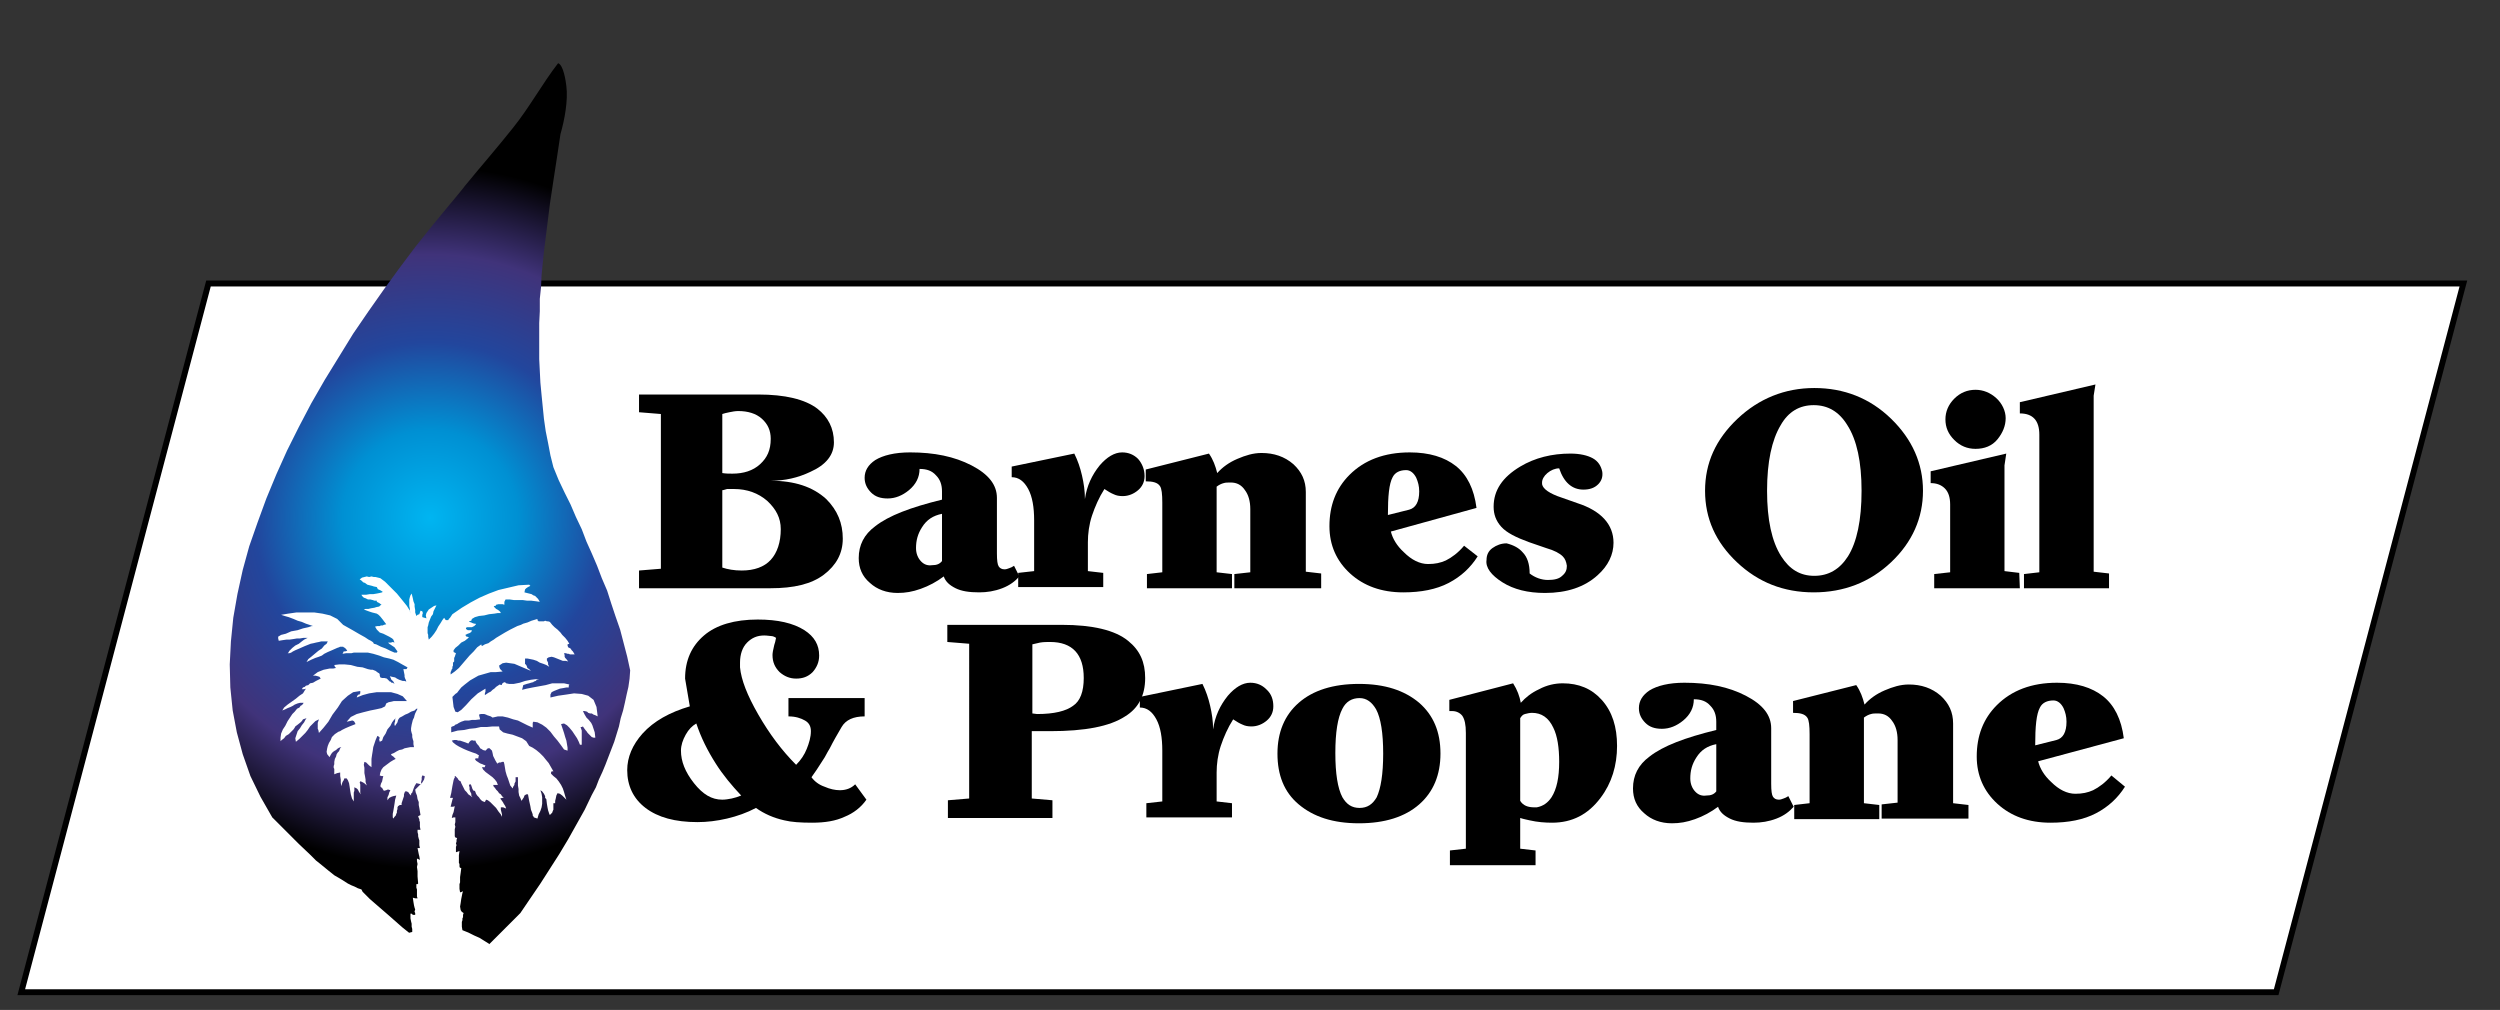 <?xml version="1.0" encoding="UTF-8"?> <!-- Generator: Adobe Illustrator 24.1.3, SVG Export Plug-In . SVG Version: 6.00 Build 0) --> <svg xmlns="http://www.w3.org/2000/svg" xmlns:xlink="http://www.w3.org/1999/xlink" version="1.1" id="Layer_1" x="0px" y="0px" viewBox="0 0 423.3 171" style="enable-background:new 0 0 423.3 171;" xml:space="preserve"><rect x="0" y="0" width="423.3" height="171" fill="#333333" stroke="none"/> <style type="text/css"> .st0{fill:#FFFFFF;stroke:#000000;stroke-miterlimit:10;} .st1{fill-rule:evenodd;clip-rule:evenodd;fill:url(#SVGID_1_);} .st2{fill-rule:evenodd;clip-rule:evenodd;fill:#FFFFFF;} </style> <polygon class="st0" points="385.4,168 3.6,168 35.3,48 417.1,48 "></polygon> <g> <radialGradient id="SVGID_1_" cx="72.826" cy="197.601" r="59.442" gradientTransform="matrix(1 0 0 -1 0 285.277)" gradientUnits="userSpaceOnUse"> <stop offset="0" style="stop-color:#00B5F1"></stop> <stop offset="0.25" style="stop-color:#0090D3"></stop> <stop offset="0.5" style="stop-color:#22469D"></stop> <stop offset="0.75" style="stop-color:#40337A"></stop> <stop offset="1" style="stop-color:#000000"></stop> </radialGradient> <path class="st1" d="M76.9,164.6l-0.7-0.7l-0.8-0.8l-1-0.8l-1.2-1l-2.5-2.2l-2.6-2.1l-2.5-2.2l-2.2-1.9l-0.8-0.7l-0.7-0.7l-0.3-0.3 l-0.2-0.2l-0.1-0.2l-0.1-0.2l-0.6-0.2l-0.6-0.3l-0.5-0.2l-0.6-0.3l-1.1-0.7l-1.2-0.7l-1-0.8l-1.1-0.9l-1-0.8l-1-1l-1.9-1.8 l-1.7-1.7l-1.5-1.5l-1.3-1.3l-2-3.5l-1.7-3.5l-1.3-3.7l-1-3.7l-0.7-3.7l-0.4-3.9l-0.1-3.9l0.2-3.9l0.4-4l0.7-4l0.9-4.1l1.1-4l1.4-4 l1.5-4.1l1.7-4.1l1.8-4l2-4l2.1-4l2.3-4l2.4-3.9l2.4-3.9l2.6-3.8L65,49l2.7-3.7l2.7-3.6l2.8-3.5l2.8-3.4c0,0,2.6-3.1,2.7-3.3 c2.7-3.3,5.5-6.5,8.2-9.9c2.8-3.5,4.9-7.4,7.6-10.9c0.9,0.3,1.3,3,1.4,3.9c0.3,2.4-0.3,5.7-1,8.1c0,0-0.6,4-0.6,4l-0.6,3.9l-0.6,4 l-0.5,4l-0.5,4l-0.4,4l-0.1,2.1l-0.2,1.9v2.1l-0.1,2v2v2v2.1l0.1,2l0.1,2l0.2,2.1l0.2,2l0.2,2l0.3,2.1l0.4,2l0.4,2.1l0.5,2l0.9,2.2 l1,2.1l1,2l0.9,2.1l1,2.1l0.8,2.1l0.9,2l0.9,2.1l0.8,2.1l0.9,2.1l0.7,2.2l0.7,2.1l0.8,2.3l0.6,2.3l0.6,2.3l0.5,2.3l-0.1,1.4 l-0.2,1.4l-0.3,1.3l-0.3,1.4l-0.3,1.3l-0.4,1.3l-0.3,1.4l-0.4,1.3l-0.4,1.3l-0.5,1.3l-0.5,1.3l-0.5,1.3l-0.5,1.2l-0.6,1.3l-0.5,1.3 l-0.7,1.3l-1.2,2.5l-1.4,2.5l-1.4,2.5l-1.5,2.5l-1.6,2.5l-1.6,2.5l-1.7,2.5l-1.7,2.5l-2.8,2.8l-2.1,2.1l-1.6,1.6l-1,1.1l-0.7,0.8 l-0.4,0.6l-0.3,0.5l-0.1,0.5h-0.6h-0.6h-0.5H76.9z"></path> <polygon class="st2" points="49.9,120.5 50.3,120 50.7,119.8 50.9,119.5 51.1,119.4 51.3,119.2 51.4,119 50.8,119 50.4,119.1 49.9,119.3 49.6,119.5 49.2,119.7 48.7,119.9 48.3,120.1 47.8,120.3 48.1,119.8 48.7,119.3 49.4,118.8 50.1,118.3 50.7,117.8 51.3,117.4 51.6,116.9 51.8,116.6 51.5,116.7 51.3,116.7 51.2,116.7 51.1,116.7 51.3,116.4 51.6,116.3 51.8,116.1 52.2,116 52.5,115.7 53,115.6 53.5,115.3 54.3,114.9 54.1,114.6 53.8,114.5 53.4,114.4 53,114.4 53.4,114.1 53.8,113.8 54.3,113.6 54.8,113.4 55.3,113.3 55.8,113.2 56.4,113.2 56.9,113.1 56.7,112.9 56.6,112.6 57.4,112.5 58.4,112.5 59.4,112.6 60.5,112.9 61.4,113 62.3,113.3 62.8,113.4 63.1,113.4 63.6,113.6 64,113.9 64.2,114 64.3,114.2 64.3,114.4 64.4,114.7 64.7,114.8 64.9,114.8 65.1,114.8 65.5,114.9 65.8,115.2 66,115.4 66.1,115.4 66.3,115.6 66.5,115.6 66.8,115.8 66.6,115.4 66.4,115.2 66.2,115 66.2,114.9 66.1,114.7 66,114.5 66.4,114.6 66.9,114.7 67.2,114.9 67.6,115.1 67.9,115.2 68.2,115.3 68.5,115.3 68.8,115.4 68.7,115.1 68.6,114.9 68.5,114.6 68.5,114.3 68.4,113.8 68.3,113.3 68.6,113.3 68.8,113.3 68.9,113.2 69,113 68.1,112.5 67.4,112.1 66.6,111.7 65.9,111.5 65,111.3 64.2,111 63.2,110.7 62.3,110.5 61.4,110.5 60.8,110.5 60.3,110.5 59.9,110.5 59.5,110.6 59.1,110.6 58.6,110.6 58,110.7 58.1,110.5 58.2,110.3 58.4,110.3 58.8,110.2 58.6,109.9 58.4,109.7 58.2,109.6 58.1,109.5 57.8,109.5 57.6,109.5 57.4,109.6 57.1,109.7 56.2,110.1 55.5,110.4 54.9,110.7 54.5,111 54,111.2 53.4,111.4 52.7,111.7 51.9,112.1 52.2,111.6 52.7,111.2 53.3,110.7 53.9,110.2 54.5,109.8 54.9,109.3 55.3,109 55.5,108.6 54.9,108.6 54.4,108.6 54,108.7 53.5,108.8 53.1,108.9 52.6,109 52.1,109.2 51.6,109.4 50.7,109.8 50,110.1 49.6,110.3 49.3,110.5 49,110.6 48.9,110.6 48.8,110.6 48.7,110.7 49,110.2 49.5,109.7 50,109.3 50.6,109 51.1,108.6 51.5,108.3 51.9,108.1 52.1,108 51.4,108 50.8,108.1 50.3,108.1 49.7,108.2 49,108.3 48.5,108.3 47.8,108.4 47.2,108.5 47.1,108.1 47.1,107.8 47.6,107.5 48.4,107.3 49.3,106.9 50.4,106.7 51.3,106.4 52.2,106.2 52.8,106 53,106 52.4,105.8 51.8,105.6 51.1,105.3 50.4,105.1 49.7,104.8 48.9,104.5 48.2,104.3 47.6,104.1 48.8,103.9 50.2,103.7 51.6,103.7 53.2,103.7 54.6,103.9 55.9,104.2 57.1,104.8 58.1,105.8 59.7,106.7 60.9,107.4 61.8,107.9 62.4,108.3 62.8,108.5 63.1,108.7 63.2,108.8 63.3,109 63.7,109.1 64.5,109.5 65.3,109.8 66.1,110.2 66.8,110.5 67.2,110.5 67.3,110.3 66.8,109.6 66.5,109.4 66.2,109.2 65.9,109 65.7,108.8 65.9,108.8 66.2,108.8 66.5,108.7 66.8,108.8 66.6,108.3 66.4,108.1 65.9,107.8 65.5,107.6 64.9,107.3 64.3,107.1 63.8,106.6 63.5,106.1 63.9,106 64.3,106 64.5,105.9 64.8,105.9 65,105.8 65.4,105.7 64.8,104.9 64.4,104.4 64.1,104.1 63.8,103.9 63.4,103.8 63,103.7 62.4,103.5 61.6,103.2 61.9,103.1 62.4,103.1 62.8,103 63.4,102.9 63.7,102.8 64.2,102.7 64.4,102.5 64.6,102.4 64.2,102.1 64,102 63.8,101.9 63.8,101.7 63.4,101.7 63.1,101.6 62.7,101.5 62.3,101.5 61.9,101.3 61.6,101.2 61.3,100.9 61.2,100.7 61.5,100.7 62,100.7 62.6,100.6 63.2,100.6 63.8,100.5 64.3,100.4 64.7,100.3 64.8,100.2 64.5,100 64.3,99.9 64.1,99.8 64,99.8 63.9,99.6 63.8,99.4 63.3,99.3 63,99.2 62.6,99.1 62.2,99 61.8,98.7 61.5,98.6 61.2,98.3 60.9,98.1 61.3,97.8 61.7,97.7 62.1,97.6 62.5,97.7 62.9,97.6 63.3,97.7 63.6,97.7 64,97.8 64.4,97.9 65.2,98.5 66.1,99.4 67.2,100.5 68.1,101.6 68.9,102.6 69.4,103.4 69.5,103.9 69.4,103.5 69.4,103.1 69.3,102.6 69.3,102.1 69.3,101.5 69.4,101.1 69.5,100.8 69.7,100.5 69.8,100.9 69.9,101.3 70,101.8 70.2,102.3 70.2,102.7 70.3,103.3 70.3,103.7 70.5,104.3 70.7,104.1 71,104 71.1,103.7 71.2,103.4 71.5,103.5 71.6,103.8 71.5,104.1 71.5,104.5 71.6,104.5 71.8,104.6 71.9,104.6 72.2,104.7 72.1,104.2 72.2,103.8 72.4,103.5 72.6,103.2 72.9,103 73.2,102.8 73.5,102.6 73.9,102.5 73.8,102.7 73.6,103.1 73.4,103.5 73.3,104 73,104.4 72.8,104.9 72.6,105.4 72.5,105.9 72.4,106.2 72.4,106.6 72.4,106.8 72.4,107.1 72.4,107.2 72.5,107.5 72.5,107.8 72.6,108.3 72.8,108.1 73.1,107.8 73.5,107.3 73.9,106.7 74.2,106.1 74.6,105.5 74.9,105 75.2,104.6 75.4,104.9 75.5,105 75.7,105 75.9,105 76,104.8 76.2,104.6 76.4,104.3 76.6,104 78.2,102.9 79.7,102 81.2,101.2 82.8,100.5 84.4,99.9 86.1,99.5 87.8,99.1 89.6,99 89.7,99.1 89.8,99.2 89.4,99.4 89.1,99.6 88.9,99.8 88.8,100.3 89.2,100.4 89.6,100.5 90,100.6 90.3,100.8 90.6,100.9 90.9,101.2 91.1,101.4 91.4,101.9 90.7,101.8 89.9,101.7 89.2,101.7 88.5,101.6 87.7,101.6 87,101.6 86.3,101.5 85.6,101.5 85.4,101.9 85.4,102.4 85.1,102.3 84.9,102.3 84.6,102.3 84.4,102.3 84,102.4 83.9,102.6 83.7,102.6 83.6,102.7 83.8,102.9 84,103.1 84.2,103.2 84.5,103.4 84.7,103.6 84.8,103.8 84.3,103.8 83.7,103.9 82.8,104 82,104.2 81.1,104.3 80.4,104.5 79.9,104.8 79.8,105.1 79.4,105.2 79.4,105.2 79.5,105.3 79.8,105.4 80,105.5 80.3,105.6 80.5,105.6 80.6,105.7 80.3,106 79.9,106.2 79.6,106.2 79.4,106.2 79.1,106.2 78.9,106.3 78.9,106.5 79.2,106.7 79.5,106.7 79.9,106.7 79.8,107 79.5,107.2 79.2,107.3 78.8,107.5 78.9,107.7 79,107.8 79.1,107.8 79.4,107.9 79.2,108.1 78.7,108.5 78.1,108.8 77.6,109.3 77.1,109.7 76.8,110.1 76.8,110.4 77.2,110.6 77.1,110.9 77,111.2 76.9,111.4 76.9,111.7 76.9,112 76.7,112.2 76.7,112.5 76.7,112.7 76.6,112.9 76.6,113.2 76.5,113.3 76.4,113.6 76.3,113.8 76.3,114.2 77,113.7 77.7,113.1 78.3,112.4 78.9,111.7 79.5,111 80.2,110.3 80.8,109.6 81.5,109.1 81.5,109.2 81.6,109.4 82.1,109.1 82.7,108.9 83.1,108.6 83.6,108.3 84,108 84.5,107.7 85,107.4 85.5,107.1 86.4,106.6 87,106.3 87.6,106 88.2,105.8 88.6,105.6 89.3,105.4 90,105.1 91,104.8 91,105 91.2,105.2 91.7,105.2 92.1,105.2 92.3,105.1 92.6,105.2 92.8,105.2 93.1,105.3 93.5,105.8 93.9,106.2 94.4,106.6 94.9,107.1 95.2,107.5 95.7,108 96.1,108.5 96.4,109 96.1,109.1 96.1,109.2 96.1,109.3 96.2,109.6 96.6,109.8 96.8,110.1 97,110.3 97.3,110.8 96.9,110.8 96.5,110.8 96.3,110.7 96.1,110.7 95.8,110.6 95.5,110.6 95.6,110.9 95.6,111.1 95.6,111.2 95.7,111.4 95.9,111.6 96.2,112 95.8,111.9 95.3,111.9 94.8,111.7 94.3,111.5 93.8,111.3 93.4,111.2 92.9,111.3 92.6,111.5 92.6,111.8 92.8,112.2 92.8,112.5 93,112.9 92.5,112.6 92,112.4 91.4,112.2 90.9,111.9 90.3,111.7 89.8,111.6 89.3,111.5 88.9,111.5 88.9,111.8 88.9,112.1 88.9,112.4 89.1,112.6 89.2,112.8 89.3,113.1 89.6,113.3 89.9,113.6 89.2,113.3 88.5,113 87.8,112.7 87.1,112.4 86.4,112.3 85.7,112.2 85.1,112.3 84.5,112.7 84.6,113.1 84.7,113.3 84.8,113.4 85.1,113.7 84,113.8 83.1,113.8 82.4,114 81.7,114.2 81,114.4 80.3,114.8 79.6,115.2 78.7,115.9 78.1,116.4 77.7,116.9 77.4,117.3 77.1,117.5 76.8,117.8 76.6,118 76.8,119.7 77.1,120.5 77.5,120.6 78.1,120.2 78.9,119.4 79.8,118.4 80.9,117.4 82.2,116.6 82.2,116.8 82.2,117.1 82.1,117.4 82.1,117.7 82.4,117.5 82.7,117.3 82.9,117.2 83.1,117.1 83.4,116.8 83.7,116.6 84,116.3 84.6,115.9 84.9,116 85,115.9 85,115.8 85.1,115.7 85.2,115.6 85.5,115.5 85.7,115.7 86.2,115.8 87,115.8 88,115.6 88.9,115.3 89.9,115.1 90.7,115 91.3,115 90.9,115.1 90.7,115.3 90.4,115.4 90.3,115.5 89.9,115.6 89.6,115.7 89.2,115.8 88.6,116 88.5,116.4 88.4,116.8 89.2,116.6 90.2,116.4 91.3,116.2 92.4,116 93.5,115.7 94.6,115.7 95.5,115.7 96.4,115.9 96.3,116.1 96.3,116.4 95.9,116.4 95.4,116.5 94.8,116.6 94.3,116.8 93.8,117 93.4,117.2 93.2,117.6 93.2,118.1 94.5,117.8 95.9,117.6 97.2,117.4 98.5,117.5 99.6,117.8 100.5,118.5 101,119.7 101.2,121.3 100.8,121.1 100.5,121 100.2,120.8 99.9,120.8 99.6,120.7 99.4,120.5 99,120.4 98.7,120.4 99,121 99.3,121.5 99.7,121.9 100.1,122.4 100.3,122.8 100.5,123.4 100.7,124 100.8,124.9 100.5,124.9 100.2,124.8 99.8,124.4 99.5,124.1 99.3,123.8 99.2,123.7 98.9,123.3 98.7,123 98.5,123.1 98.3,123.1 98.4,123.4 98.5,123.7 98.5,124.1 98.5,124.5 98.5,124.9 98.5,125.2 98.5,125.6 98.5,126.1 98.4,126.1 98.2,126.1 98,125.6 97.7,125 97.3,124.4 96.9,123.8 96.4,123.2 96,122.8 95.5,122.5 95,122.6 95.1,122.9 95.3,123.5 95.5,124.1 95.7,124.8 95.9,125.4 96,126 96.1,126.6 96.1,127.1 95.8,127 95.5,126.9 95,126.2 94.4,125.4 93.8,124.7 93.2,123.9 92.5,123.2 91.8,122.7 91,122.3 90.3,122.2 90.2,122.4 90.2,122.6 90.2,122.9 90.2,123.2 89.3,122.8 88.5,122.4 87.7,122 86.9,121.8 86,121.5 85.1,121.3 84.3,121.3 83.4,121.5 83.1,121.3 82.8,121.2 82.5,121.1 82.3,121 82,120.9 81.8,120.9 81.4,120.9 81.1,121 81.2,121.4 81.3,121.8 80.5,121.9 79.9,121.9 79.4,122 79.1,122 78.7,122 78.4,122.1 78.1,122.2 77.7,122.4 77.4,122.6 77.1,122.7 77,122.8 76.9,122.9 76.6,123 76.4,123.1 76.4,123.5 76.4,124 77.5,123.7 78.6,123.6 79.5,123.4 80.5,123.3 81.4,123.1 82.4,123.1 83.4,123 84.5,123 84.6,123.5 85.2,124 85.9,124.2 86.8,124.4 87.6,124.7 88.4,125 89.1,125.5 89.6,126.3 90.2,126.6 90.8,127 91.4,127.5 92,128.1 92.4,128.6 92.9,129.2 93.3,129.9 93.7,130.6 93.4,130.6 93.3,130.8 93.3,130.8 93.3,131 93.7,131.4 94.2,131.8 94.6,132.3 95,132.9 95.3,133.5 95.5,134.1 95.7,134.8 95.9,135.4 95.5,135 95.2,134.7 94.8,134.4 94.4,134.3 94.2,134.7 94.1,135.2 94,135.6 94,136 93.8,136 93.7,136 93.7,136.3 93.7,136.6 93.7,136.8 93.7,137.1 93.6,137.3 93.5,137.6 93.3,137.8 93.1,138 93,137.8 92.9,137.5 92.8,137.2 92.7,136.7 92.6,136.1 92.5,135.3 92.3,135.1 92.3,134.8 92.2,134.6 92.1,134.4 91.8,134 91.5,133.8 91.7,134.4 91.8,135 91.8,135.6 91.8,136.1 91.7,136.7 91.5,137.3 91.2,137.9 91,138.6 90.7,138.5 90.4,138.4 90.3,138.2 90.2,138.1 90.2,137.9 90.1,137.6 89.9,137.1 89.8,136.5 89.6,135.6 89.4,134.5 89.2,134.5 89.1,134.5 88.8,134.7 88.7,135 88.5,135.3 88.3,135.6 88.1,135.1 87.9,134.7 87.8,134.1 87.8,133.6 87.7,133 87.7,132.5 87.7,132 87.7,131.6 87.5,131.6 87.3,131.6 87.3,131.9 87.3,132.1 87.3,132.3 87.2,132.5 87.1,132.7 87.1,132.9 86.9,133.2 86.8,133.5 86.4,133 86.2,132.4 86,131.8 85.8,131.3 85.6,130.6 85.5,130 85.4,129.4 85.3,129 85,129 84.8,129.1 84.5,129.1 84.2,129.3 83.9,128.8 83.7,128.4 83.5,128 83.4,127.5 83.3,127.1 83.1,126.9 82.9,126.7 82.6,126.7 82.4,126.9 82.2,127.1 81.8,127 81.5,126.8 81.3,126.7 81.2,126.5 81,126.2 80.8,126 80.6,125.7 80.5,125.4 80.1,125.4 79.9,125.3 79.8,125.4 79.7,125.4 79.5,125.6 79.3,125.9 78.8,125.7 78.5,125.6 78.2,125.5 77.9,125.4 77.6,125.4 77.3,125.3 76.9,125.3 76.5,125.4 76.7,125.7 77.2,126.1 77.7,126.4 78.5,126.8 79.2,127.1 80,127.4 80.6,127.6 81.1,127.9 81,128.2 81,128.4 80.9,128.4 80.7,128.4 80.6,128.4 80.4,128.5 80.6,128.8 81.2,129.2 81.4,129.3 81.7,129.4 81.9,129.5 82.2,129.6 82.1,129.8 82.1,129.9 81.9,129.9 81.6,129.9 81.8,130.3 82.2,130.7 82.6,131 83,131.3 83.4,131.6 83.8,132 84.1,132.4 84.3,132.9 83.8,132.9 83.5,132.9 83.6,133.2 83.8,133.4 84,133.7 84.3,134 84.5,134.3 84.8,134.5 85,134.8 85.3,135.1 85,135.1 84.7,135.2 85,135.6 85.2,135.9 85.3,136.1 85.5,136.4 85.6,136.6 85.7,136.9 85.2,136.7 84.8,136.7 84.8,137.1 84.9,137.5 85,137.9 85,138.3 84.8,137.9 84.4,137.4 84,136.8 83.5,136.3 83,135.8 82.6,135.5 82.3,135.4 82.1,135.8 81.8,135.7 81.6,135.6 81.3,135.3 81.1,135 80.8,134.7 80.6,134.4 80.5,134.1 80.4,133.9 80.3,133.9 80.2,133.9 80,133.6 79.9,133.3 79.8,133 79.7,132.8 79.5,132.8 79.4,133 79.5,133.3 79.5,133.7 79.6,134 79.8,134.4 79.8,134.7 80,135 79.6,134.7 79.3,134.5 79,134.1 78.7,133.8 78.5,133.4 78.3,133 78.1,132.6 78,132.3 77.8,132.2 77.6,132 77.5,131.8 77.3,131.6 77.1,131.4 77,131.4 77,131.5 77,131.7 76.9,131.8 76.8,132.1 76.7,132.6 76.6,133.1 76.5,133.7 76.4,134.3 76.3,134.7 76.2,135.1 76.5,135.1 76.7,135.1 76.6,135.4 76.5,135.8 76.4,136.2 76.3,136.6 76.7,136.6 77,136.5 76.9,137 76.8,137.5 76.6,138 76.5,138.5 76.8,138.4 77.1,138.4 77.1,138.8 77.1,139.2 77,139.6 77.1,140 77,140.4 77,140.8 77,141.2 77,141.6 77.1,141.8 77.4,141.9 77.3,142.2 77.3,142.5 77.2,142.8 77.3,143.1 77.2,143.4 77.2,143.7 77.2,144 77.2,144.3 77.5,144.2 77.8,144.1 77.7,144.8 77.7,145.4 77.7,145.8 77.7,146.1 77.8,146.3 77.8,146.5 77.8,146.7 77.9,147 78,146.9 78.1,147 78,147.8 77.9,148.5 77.9,149 77.9,149.4 77.8,149.7 77.8,150.1 77.8,150.5 77.9,151.1 78.2,151 78.4,150.9 78.3,151.2 78.2,151.7 78.1,152.2 78,152.9 77.9,153.5 78,154.1 78.2,154.4 78.5,154.6 78.4,154.9 78.4,155.3 78.3,155.5 78.3,155.8 78.2,156.1 78.2,156.4 78.2,156.9 78.3,157.5 79.3,157.9 80.3,158.4 81.2,158.8 82,159.3 82.8,159.8 83.5,160.5 84.2,161.2 84.8,162.2 85.1,162.4 85.7,162.9 86.4,163.4 87.1,164.1 87.8,164.7 88.4,165.3 88.8,165.8 88.9,166.3 88.4,166.5 87.9,166.7 87.2,166.7 86.5,166.7 85.8,166.6 85.2,166.4 84.5,166.3 83.9,166.2 83.3,166.3 82.8,166.3 82.2,166.4 81.7,166.4 81.1,166.5 80.5,166.5 80,166.6 79.5,166.7 76.5,166.1 74.3,165.7 72.6,165.4 71.2,165.2 70,164.9 68.8,164.8 67.5,164.6 65.8,164.5 64.8,164.5 64,164.5 63.3,164.6 62.8,164.6 62.3,164.7 62.1,164.7 61.8,164.7 61.7,164.8 61.6,163.9 61.6,163.2 61.6,162.6 61.8,162.1 61.9,161.6 62.2,161.2 62.7,160.8 63.3,160.4 63.9,160.2 64.4,160.2 64.7,160.1 65,160.1 65.5,160 65.9,159.8 66.1,159.4 66.5,159.1 67,158.7 67.7,158.5 68.3,158.3 68.9,158.1 69.4,157.9 69.8,157.8 69.8,157.3 69.7,156.9 69.7,156.4 69.6,156 69.5,155.5 69.5,155.1 69.5,154.9 69.5,154.7 69.7,154.7 69.8,154.8 69.9,154.9 70.3,154.9 70.3,154.6 70.2,154.4 70.2,154.3 70.3,154 70.2,153.7 70.1,153.3 70,152.7 69.9,152 70.3,152.1 70.7,152.1 70.6,151.8 70.6,151.5 70.6,151.2 70.6,150.9 70.6,150.6 70.5,150.3 70.5,150 70.5,149.7 70.7,149.7 70.8,149.6 70.7,148.4 70.7,147.5 70.6,146.8 70.7,146.3 70.6,145.8 70.6,145.6 70.6,145.4 70.7,145.4 70.9,145.5 71.1,145.6 71,145 70.9,144.6 70.8,144.1 70.7,143.6 70.9,143.6 71.1,143.6 71,143.1 71,142.7 71,142.3 70.9,142 70.8,141.6 70.8,141.3 70.7,140.9 70.7,140.5 70.9,140.5 71.2,140.5 71.1,140 71.1,139.7 71.1,139.4 71.1,139.2 71,138.9 71,138.7 70.9,138.5 70.8,138.2 71,138.1 71.2,138 71.1,137.4 71,136.8 70.9,136.3 70.9,135.8 70.7,135.3 70.6,134.7 70.4,134.2 70.3,133.7 70.4,133.6 70.7,133.3 71.1,132.9 71.5,132.5 71.8,132 71.9,131.6 71.9,131.4 71.5,131.3 71.4,131.6 71.4,132 71.3,132.4 71.3,132.8 70.9,132.7 70.5,132.6 70.2,133.1 70,133.6 69.9,133.9 69.8,134.2 69.6,134.4 69.6,134.7 69.3,134.4 69.2,134.2 68.9,134 68.6,134 68.5,134.2 68.4,134.5 68.4,134.8 68.3,135.1 68.2,135.4 68.1,135.7 68,136 68,136.3 67.7,136.3 67.4,136.5 67.3,136.7 67.3,137 67.2,137.3 67.2,137.6 67.1,137.8 67,138.1 66.8,138.3 66.6,138.6 66.5,138.4 66.5,138.1 66.5,137.8 66.6,137.3 66.7,136.7 66.8,136.1 66.9,135.4 67.1,134.7 66.6,134.8 66.3,134.9 65.9,135.1 65.6,135.5 65.6,135 65.8,134.6 65.9,134.2 66.1,133.8 65.8,133.7 65.6,133.7 65.4,133.8 65,133.9 64.8,133.6 64.7,133.4 64.5,133.3 64.4,133.1 64.5,132.7 64.7,132.3 64.8,131.8 64.9,131.4 64.6,131.4 64.3,131.3 64.4,130.8 64.6,130.3 64.9,129.9 65.3,129.6 65.7,129.3 66.1,129 66.6,128.7 67,128.5 66.8,128.3 66.6,128.1 66.3,127.9 66.2,127.7 66.7,127.5 67.2,127.2 67.6,127 68.1,126.9 68.5,126.7 69,126.6 69.5,126.5 70.1,126.5 70,126 70,125.5 69.9,125.2 69.8,124.8 69.8,124.4 69.7,124.1 69.6,123.7 69.6,123.3 69.7,122.7 69.8,122.3 69.9,121.9 70.1,121.5 70.2,121.1 70.3,120.8 70.5,120.4 70.7,120 70.5,120 70.2,120.3 69.6,120.5 69.1,120.8 68.6,121 68.1,121.3 67.7,121.5 67.6,121.6 67.4,121.9 67.3,122.3 67.1,122.6 66.9,122.9 66.8,122.8 66.8,122.6 66.8,122.4 66.9,122.2 66.9,121.9 67,121.5 67,121.6 66.7,121.9 66.4,122.3 66.1,122.9 65.6,123.5 65.3,124.2 64.9,124.8 64.7,125.4 64.5,125.5 64.3,125.6 64.2,125.2 64.3,124.9 64.1,124.7 63.9,124.6 63.6,125.3 63.4,125.9 63.2,126.5 63.1,127.2 63,127.8 62.9,128.5 62.9,129.2 62.9,129.9 62.5,129.6 62.2,129.3 62,129.1 61.7,129 61.6,129.5 61.7,130 61.7,130.5 61.7,130.9 61.8,131.4 61.9,132 61.9,132.4 62.1,133 61.8,132.7 61.5,132.5 61.1,132.3 61,132.3 60.9,132.5 61,132.8 61,133.1 61,133.3 61,133.6 61,133.9 61,134.2 61.1,134.5 60.8,134.1 60.6,133.7 60.4,133.5 60,133.3 60,133.6 60,133.9 59.9,134.2 59.9,134.5 59.9,134.8 59.9,135.1 59.9,135.4 59.9,135.7 59.6,135.2 59.4,134.5 59.3,133.9 59.2,133.2 59.1,132.6 58.9,132.1 58.7,131.8 58.3,131.8 58.2,132.1 58,132.4 57.9,132.7 57.9,133.1 57.8,132.9 57.7,132.6 57.7,132.4 57.7,132 57.6,131.4 57.6,130.8 57.1,130.9 56.6,131.1 56.6,130.7 56.6,130.5 56.6,130.2 56.5,130 56.5,129.7 56.6,129.4 56.6,129 56.7,128.5 56.9,128.1 57,127.7 57.2,127.4 57.4,127.2 57.6,126.7 57.8,126.5 57.4,126.6 57.1,126.8 56.9,127 56.7,127.1 56.4,127.3 56.2,127.5 56,127.8 55.8,128.2 55.4,127.7 55.3,127.3 55.4,126.7 55.5,126.3 55.7,125.8 56,125.3 56.2,124.8 56.5,124.5 56.7,124.3 57,124.1 57.3,123.9 57.6,123.8 57.9,123.6 58.5,123.3 59.2,123 60.2,122.6 60,122.2 59.9,122.1 59.7,122 59.6,122 59.2,122.1 58.7,122.2 59.4,121.4 60.4,120.9 61.5,120.6 62.7,120.3 63.7,120.1 64.6,119.9 65.2,119.6 65.4,119.1 65.8,118.9 66.3,118.8 66.7,118.7 67.2,118.7 67.6,118.7 68.1,118.7 68.5,118.7 68.9,118.7 68.2,117.9 67.3,117.5 66.2,117.2 65,117.2 63.8,117.2 62.5,117.4 61.4,117.7 60.4,118.1 60.5,117.8 60.6,117.7 60.7,117.6 60.9,117.6 60.9,117.5 61,117.4 61,117.2 61,117 59.8,117.2 58.9,117.8 57.9,118.7 57.2,119.8 56.3,121 55.6,122.2 54.8,123.2 54,124.1 53.9,123.6 53.8,123.4 53.8,123.1 53.8,122.9 53.8,122.7 53.8,122.4 53.9,122.1 54,121.8 53.4,122.1 52.9,122.6 52.5,123 52.1,123.6 51.7,124.1 51.2,124.6 50.7,125.1 50.1,125.6 50,125 50.2,124.4 50.4,123.8 50.8,123.3 51.1,122.8 51.5,122.3 51.7,121.9 51.9,121.6 51.6,121.7 51.3,121.8 51.1,122.1 50.9,122.3 50.4,122.7 50,123 49.9,123.2 49.7,123.5 49.3,123.9 48.9,124.3 48.4,124.6 48.1,125 47.7,125.3 47.5,125.5 47.5,124.9 47.6,124.2 47.9,123.5 48.3,122.9 48.7,122.1 49.1,121.5 49.5,120.9 "></polygon> <g> <path d="M142.7,91.2c0,2.5-1.1,4.5-3.2,6.1c-2.1,1.6-5.1,2.3-9,2.3h-22.3v-3l3.7-0.3V70.1l-3.7-0.3v-3h20.2c4.5,0,7.9,0.8,10,2.4 c1.8,1.4,2.8,3.3,2.8,5.7c0,2.1-1.3,3.8-4,5c-2.1,1-4.3,1.5-6.7,1.5c4,0,7.1,1,9.4,3.1C141.8,86.4,142.7,88.6,142.7,91.2z M130.5,74.3c0-1.4-0.5-2.5-1.5-3.4s-2.4-1.3-4-1.3c-0.5,0-1,0.1-1.5,0.2s-0.9,0.2-1.2,0.3v10c0.6,0.1,1.2,0.1,1.7,0.1 c1.9,0,3.5-0.5,4.7-1.6S130.5,76.2,130.5,74.3z M132.2,89.6c0-1.9-0.8-3.4-2.3-4.8c-1.5-1.3-3.4-2-5.6-2c-0.4,0-0.8,0-1.2,0 c-0.4,0.1-0.6,0.2-0.8,0.2v13.1c0.9,0.3,2,0.5,3.3,0.5c2.1,0,3.8-0.6,4.9-1.8C131.6,93.6,132.2,91.8,132.2,89.6z"></path> <path d="M172.6,97.6c-0.7,0.8-1.6,1.5-2.9,2c-1.3,0.5-2.6,0.7-3.9,0.7c-1.7,0-3-0.2-4-0.7s-1.7-1.1-2-2c-1.2,0.9-2.5,1.6-3.9,2.1 s-2.6,0.7-3.9,0.7c-1.9,0-3.5-0.6-4.7-1.7c-1.3-1.1-1.9-2.5-1.9-4.2c0-2.2,0.9-4,2.8-5.4c2.3-1.8,6-3.2,11.3-4.5v-1.4 c0-1.1-0.3-2-1-2.7c-0.7-0.8-1.6-1.1-2.8-1.1c0,1.4-0.6,2.6-1.8,3.6c-1.1,0.9-2.3,1.4-3.6,1.4c-1.2,0-2.1-0.3-2.8-1 s-1.1-1.5-1.1-2.5c0-1.2,0.6-2.2,1.8-3c1.3-0.8,3.3-1.3,5.9-1.3c4.1,0,7.5,0.7,10.4,2.2s4.3,3.3,4.3,5.5v9.4 c0,1.2,0.1,1.9,0.3,2.2c0.2,0.3,0.5,0.5,1,0.5c0.3,0,0.5-0.1,0.8-0.2s0.5-0.2,0.8-0.4L172.6,97.6z M159.5,95v-8 c-1.5,0.3-2.6,1-3.4,2.3c-0.7,1.1-1,2.2-1,3.5c0,0.9,0.3,1.7,0.9,2.3c0.5,0.5,1.1,0.7,1.8,0.6C158.6,95.7,159.1,95.5,159.5,95z"></path> <path d="M193.8,80.6c0,1-0.4,1.8-1.1,2.4c-0.7,0.6-1.6,1-2.6,1c-0.6,0-1.1-0.1-1.5-0.3c-0.5-0.2-1-0.5-1.6-0.9 c-0.9,1.4-1.6,3-2.1,4.5s-0.7,3.1-0.7,4.5v4.9l2.6,0.3v2.4h-14.4V97l2.7-0.3v-8.6c0-2.2-0.3-4-1-5.3s-1.6-2-2.8-2V79l10.6-2.2 c0.6,1.2,1,2.4,1.3,3.7c0.3,1.3,0.5,2.6,0.5,4c0.3-2.2,1.2-4.1,2.5-5.7c1.2-1.4,2.5-2.2,3.8-2.2c1.1,0,2,0.4,2.7,1.1 C193.4,78.5,193.8,79.5,193.8,80.6z"></path> <path d="M223.5,99.6H209v-2.4l2.7-0.3V86.2c0-1.3-0.3-2.4-0.9-3.2c-0.6-0.9-1.4-1.3-2.4-1.3c-0.5,0-0.9,0-1.2,0.1 c-0.4,0.1-0.8,0.3-1.2,0.6v14.5l2.6,0.3v2.4h-14.4v-2.4l2.6-0.3V85.1c0-1.4-0.1-2.4-0.4-2.8c-0.4-0.6-1.2-0.8-2.4-0.8v-2l10.7-2.7 c0.7,1,1.1,2.1,1.4,3.3c0.9-1,2-1.8,3.4-2.4s2.7-1,4.1-1c2.1,0,3.9,0.6,5.4,1.9c1.4,1.3,2.1,2.8,2.1,4.7v13.5l2.6,0.3v2.5H223.5z"></path> <path d="M250.2,94.2c-1.2,1.9-2.8,3.4-4.9,4.5c-2.1,1.1-4.7,1.6-7.7,1.6c-3.7,0-6.7-1.1-9-3.2s-3.5-4.8-3.5-8 c0-3.5,1.1-6.4,3.4-8.7c2.5-2.5,5.9-3.8,10.2-3.8c3.3,0,5.9,0.8,7.8,2.3s3.1,3.9,3.5,7.1l-14.5,4c0.3,1.2,1,2.4,2.2,3.5 c1.3,1.3,2.7,2,4.1,2c1.2,0,2.1-0.2,3-0.6c1-0.5,2.1-1.3,3.1-2.5L250.2,94.2z M240.3,83.2c0-0.9-0.2-1.6-0.5-2.3 c-0.4-0.8-1-1.3-1.7-1.3c-1.1,0-1.9,0.4-2.3,1.2c-0.6,1.1-0.8,3.2-0.8,6.4l3.6-0.9C239.7,86,240.3,85,240.3,83.2z"></path> <path d="M273.2,91.9c0,2-0.9,3.9-2.7,5.5c-2.2,2-5.2,3-8.9,3c-2.9,0-5.3-0.6-7.2-1.8c-1.9-1.2-2.9-2.5-2.7-3.8c0-0.8,0.3-1.5,1-2 s1.5-0.8,2.4-0.8c1.2,0.3,2.1,0.8,2.7,1.5c0.8,0.8,1.2,2,1.2,3.6c0.9,0.7,2,1.1,3.1,1.1s1.9-0.2,2.4-0.7c0.6-0.5,0.8-1,0.8-1.7 c-0.1-0.7-0.3-1.2-0.7-1.6c-0.5-0.5-1.4-1-2.8-1.4l-2.9-1c-2.2-0.8-3.8-1.6-4.7-2.6s-1.3-2.1-1.3-3.4c0-2.8,1.5-5,4.5-6.8 c2.5-1.5,5.4-2.2,8.5-2.2c1.6,0,2.9,0.3,3.8,0.8c0.9,0.5,1.4,1.3,1.6,2.3c0.1,0.8-0.1,1.5-0.7,2.1c-0.6,0.6-1.4,0.9-2.5,0.9 c-1.9,0-3.3-1.2-4.1-3.6c-0.7,0-1.4,0.3-2,0.8s-0.9,1.1-0.9,1.6c-0.1,0.8,0.8,1.6,2.6,2.3l3.4,1.2 C271.1,86.5,273.2,88.8,273.2,91.9z"></path> <path d="M325.6,83.1c0,4.6-1.8,8.7-5.4,12.1s-8,5.1-13.1,5.1s-9.4-1.7-13-5.1s-5.4-7.4-5.4-12.1s1.8-8.7,5.5-12.2 c3.6-3.4,8-5.2,13-5.2s9.4,1.7,13,5.2C323.8,74.4,325.6,78.5,325.6,83.1z M315.2,83.1c0-4.9-0.8-8.6-2.4-11.1 c-1.4-2.3-3.3-3.4-5.7-3.4c-2.4,0-4.3,1.1-5.6,3.4c-1.5,2.5-2.3,6.2-2.3,11.1s0.8,8.6,2.4,11.1c1.4,2.2,3.2,3.3,5.6,3.3 s4.3-1.1,5.7-3.3C314.4,91.8,315.2,88.1,315.2,83.1z"></path> <path d="M342,99.6h-14.5v-2.4l2.7-0.3V85.4c0-1.2-0.3-2.1-0.9-2.7s-1.4-0.9-2.4-0.9v-2l12.8-3l-0.3,2v17.9l2.5,0.3L342,99.6 L342,99.6z M339.6,70.8c0,1.3-0.5,2.5-1.4,3.6S336,76,334.5,76c-1.4,0-2.6-0.5-3.6-1.5s-1.5-2.1-1.5-3.5c0-1.3,0.5-2.5,1.5-3.5 s2.2-1.5,3.6-1.5c1.3,0,2.5,0.5,3.5,1.4S339.6,69.6,339.6,70.8z"></path> <path d="M357.1,99.6h-14.4v-2.4l2.6-0.3V73.6c0-2.4-1.1-3.6-3.3-3.6v-1.9l12.8-3l-0.3,1.9v29.8l2.6,0.3L357.1,99.6L357.1,99.6z"></path> <path d="M146.7,135.4c-0.9,1.3-2.2,2.3-3.7,2.9c-1.5,0.7-3.3,1-5.5,1c-1.9,0-3.5-0.1-4.7-0.4c-1.8-0.4-3.4-1.1-4.8-2.1 c-1.5,0.8-3.2,1.4-4.9,1.8c-1.7,0.4-3.4,0.6-5,0.6c-3.8,0-6.7-0.8-8.8-2.4c-2.1-1.6-3.1-3.8-3.1-6.4c0-2.2,0.9-4.3,2.6-6.2 c1.9-2.1,4.6-3.6,8-4.6l-0.8-4.7c0-3.1,1.1-5.5,3.2-7.3s5.2-2.7,9.1-2.7c3.4,0,6,0.6,7.9,1.8c1.7,1.1,2.5,2.5,2.5,4.3 c0,1.1-0.4,2-1.1,2.8c-0.8,0.8-1.7,1.1-2.8,1.1s-2-0.4-2.8-1.1c-0.8-0.8-1.2-1.7-1.2-2.9c0-0.3,0.1-0.9,0.3-1.7 c0.1-0.3,0.2-0.6,0.3-1.2c-0.3-0.2-0.6-0.3-0.8-0.3c-0.2,0-0.7-0.1-1.2-0.1c-1.2,0-2.1,0.4-2.9,1.2c-0.8,0.8-1.2,2-1.2,3.4 c0,0.3,0,0.6,0,0.8c0.2,2.1,1.2,4.7,3.1,8c1.9,3.3,4,6.1,6.4,8.5c0.8-0.8,1.4-1.7,1.8-2.7c0.4-1,0.7-2,0.7-3c0-0.8-0.3-1.4-1-1.8 s-1.6-0.7-2.8-0.7v-3.1h12.9v3.1c-1.9,0-3.2,0.6-3.9,1.8c-0.7,1.2-1.4,2.4-2,3.6c-0.5,0.8-0.8,1.5-1.1,1.9c-0.8,1.3-1.5,2.3-2,3 c0.5,0.7,1.3,1.3,2.2,1.6c0.9,0.4,1.8,0.6,2.6,0.6c1,0,1.9-0.3,2.6-1L146.7,135.4z M125.5,134.7c-1.6-1.7-3.1-3.5-4.3-5.4 c-1.4-2.2-2.5-4.4-3.3-6.8c-0.7,0.4-1.3,1-1.8,1.9s-0.8,1.8-0.8,2.7c0,1.8,0.7,3.6,2.2,5.5c1.5,1.9,3,2.8,4.8,2.8 c0.5,0,1.1-0.1,1.6-0.2C124.4,135.1,125,134.9,125.5,134.7z"></path> <path d="M193.9,114.8c0,2.9-1.1,5.1-3.4,6.5c-2.6,1.7-6.8,2.5-12.7,2.5h-3.1v11.4l3.5,0.3v3h-17.7v-3l3.6-0.3V109l-3.7-0.3v-2.9 h19.4c5.2,0,9,0.9,11.2,2.7C193,110.1,193.9,112.1,193.9,114.8z M183.5,114.8c0-4-1.9-6.1-5.7-6.1c-0.5,0-1.1,0-1.7,0.1l-1.3,0.3 v11.7l0.8,0.1c2.9,0,4.9-0.5,6.1-1.4C182.9,118.7,183.5,117.1,183.5,114.8z"></path> <path d="M215.6,119.6c0,1-0.4,1.8-1.1,2.4c-0.7,0.6-1.6,1-2.6,1c-0.6,0-1.1-0.1-1.5-0.3c-0.5-0.2-1-0.5-1.6-0.9 c-0.9,1.4-1.6,3-2.1,4.5s-0.7,3.1-0.7,4.5v4.9l2.6,0.3v2.4h-14.5V136l2.7-0.3v-8.6c0-2.2-0.3-4-1-5.3s-1.6-2-2.8-2V118l10.6-2.2 c0.6,1.2,1,2.4,1.3,3.7c0.3,1.3,0.5,2.6,0.5,4c0.3-2.2,1.2-4.1,2.5-5.7c1.2-1.4,2.5-2.2,3.8-2.2c1.1,0,2,0.4,2.7,1.1 C215.3,117.5,215.6,118.5,215.6,119.6z"></path> <path d="M243.9,127.6c0,3.6-1.2,6.5-3.6,8.6c-2.4,2.1-5.8,3.2-10.2,3.2s-7.7-1.1-10.2-3.2s-3.6-5-3.6-8.6s1.2-6.5,3.6-8.6 s5.8-3.2,10.2-3.2s7.7,1.1,10.2,3.2C242.7,121.1,243.9,123.9,243.9,127.6z M234.2,127.6c0-3.5-0.4-6-1.2-7.5 c-0.7-1.2-1.6-1.9-2.8-1.9c-1.3,0-2.3,0.6-2.9,1.8c-0.8,1.5-1.2,4-1.2,7.5s0.4,6,1.2,7.5c0.7,1.2,1.6,1.8,2.9,1.8 c1.3,0,2.2-0.6,2.9-1.8C233.8,133.5,234.2,131.1,234.2,127.6z"></path> <path d="M273.8,126.3c0,3.3-0.9,6.3-2.8,8.8c-2.1,2.8-4.8,4.2-8.2,4.2c-1.2,0-2.5-0.1-3.8-0.4c-0.4-0.1-1-0.2-1.6-0.4v5.2l2.6,0.3 v2.5h-14.5V144l2.7-0.3v-19.6c0-1.4-0.2-2.3-0.6-2.9c-0.4-0.5-1-0.8-1.7-0.8c-0.2,0-0.4,0-0.5,0v-1.9l10.8-2.8 c0.7,1.1,1.1,2.2,1.3,3.3c0.8-0.9,1.8-1.7,3.1-2.3c1.3-0.7,2.7-1,4-1c2.7,0,4.9,0.9,6.6,2.8C273,120.5,273.8,123.1,273.8,126.3z M264,129c0-2.4-0.3-4.4-1-5.8c-0.8-1.7-2-2.5-3.6-2.5c-0.4,0-0.8,0.1-1.2,0.2s-0.6,0.4-0.8,0.7v14c0.5,0.8,1.3,1.1,2.4,1.1 c0.2,0,0.3,0,0.4,0c1.1-0.2,1.9-0.8,2.5-1.7C263.6,133.6,264,131.6,264,129z"></path> <path d="M303.7,136.6c-0.7,0.8-1.6,1.5-2.9,2s-2.6,0.7-3.9,0.7c-1.7,0-3-0.2-4-0.7s-1.7-1.1-2-2c-1.2,0.9-2.5,1.6-3.9,2.1 s-2.6,0.7-3.9,0.7c-1.9,0-3.5-0.6-4.7-1.7c-1.3-1.1-1.9-2.5-1.9-4.2c0-2.2,0.9-4,2.8-5.4c2.3-1.8,6-3.2,11.3-4.5v-1.4 c0-1.1-0.3-2-1-2.7c-0.7-0.8-1.6-1.1-2.8-1.1c0,1.4-0.6,2.6-1.8,3.6c-1.1,0.9-2.3,1.4-3.6,1.4c-1.2,0-2.1-0.3-2.8-1 s-1.1-1.5-1.1-2.5c0-1.2,0.6-2.2,1.8-3c1.3-0.8,3.3-1.3,5.9-1.3c4.1,0,7.5,0.7,10.4,2.2s4.3,3.3,4.3,5.5v9.4 c0,1.2,0.1,1.9,0.3,2.2c0.2,0.3,0.5,0.5,1,0.5c0.3,0,0.5-0.1,0.8-0.2s0.5-0.2,0.8-0.4L303.7,136.6z M290.6,134v-8 c-1.5,0.3-2.6,1-3.4,2.3c-0.7,1.1-1,2.2-1,3.5c0,0.9,0.3,1.7,0.9,2.3c0.5,0.5,1.1,0.7,1.8,0.6C289.7,134.7,290.2,134.5,290.6,134z "></path> <path d="M333.1,138.6h-14.5v-2.4l2.7-0.3v-10.6c0-1.3-0.3-2.4-0.9-3.2c-0.6-0.9-1.4-1.3-2.4-1.3c-0.5,0-0.9,0-1.2,0.1 c-0.4,0.1-0.8,0.3-1.2,0.6V136l2.6,0.3v2.4h-14.4v-2.4l2.6-0.3v-11.7c0-1.4-0.1-2.4-0.4-2.8c-0.4-0.6-1.2-0.8-2.4-0.8v-2l10.7-2.7 c0.7,1,1.1,2.1,1.4,3.3c0.9-1,2-1.8,3.4-2.4s2.7-1,4.1-1c2.1,0,3.9,0.6,5.4,1.9c1.4,1.3,2.1,2.8,2.1,4.7V136l2.6,0.3v2.3H333.1z"></path> <path d="M359.8,133.2c-1.2,1.9-2.8,3.4-4.9,4.5s-4.7,1.6-7.7,1.6c-3.7,0-6.7-1.1-9-3.2c-2.3-2.1-3.5-4.8-3.5-8 c0-3.5,1.1-6.4,3.4-8.7c2.5-2.5,5.9-3.8,10.2-3.8c3.3,0,5.9,0.8,7.8,2.3s3.1,3.9,3.5,7.1l-14.5,3.9c0.3,1.2,1,2.4,2.2,3.5 c1.3,1.3,2.7,2,4.1,2c1.2,0,2.1-0.2,3-0.6c1-0.5,2.1-1.3,3.1-2.5L359.8,133.2z M349.9,122.2c0-0.9-0.2-1.6-0.5-2.3 c-0.4-0.8-1-1.3-1.7-1.3c-1.1,0-1.9,0.4-2.3,1.2c-0.6,1.1-0.8,3.2-0.8,6.4l3.6-0.9C349.3,125,349.9,124,349.9,122.2z"></path> </g> </g> </svg> 